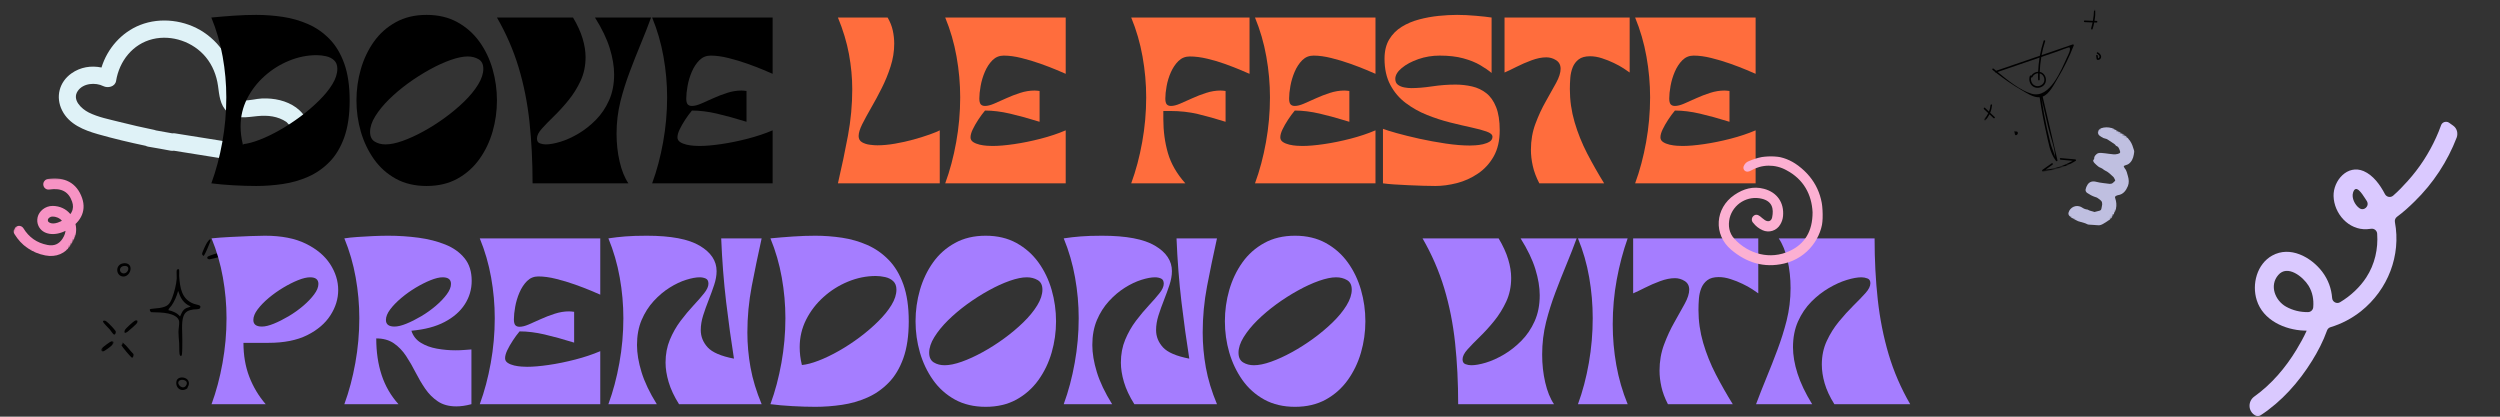 <?xml version="1.0" encoding="utf-8"?>
<svg xmlns="http://www.w3.org/2000/svg" fill="none" height="100%" overflow="visible" preserveAspectRatio="none" style="display: block;" viewBox="0 0 1200 200" width="100%">
<rect x="0" y="0" width="1200" height="200" fill="#333333" stroke="none"/>
<g id="DOVE LE FESTE PRENDONO VITA 2">
<g id="07a8b7cebb">
<path d="M72.01 148.406C72.26 148.208 75.922 147.953 76.682 147.818C80.276 147.167 81.37 146.328 82.667 142.906C83.677 140.229 84.651 136.495 84.833 133.646C84.896 132.698 84.635 130.313 84.859 129.641C84.974 129.307 85.703 129.01 85.927 129.354C86.135 129.672 85.963 131.849 86.005 132.469C86.401 138.203 87.146 143.656 93.104 145.844C93.87 146.125 95.213 146.318 95.818 146.646C96.37 146.943 96.245 147.578 95.938 148.021C95.552 148.573 93.547 148.438 92.792 148.557C90.479 148.917 88.906 149.51 88.047 151.854C86.958 154.828 87.578 160.089 87.516 163.432C87.479 165.339 87.547 168.214 87.344 169.99C87.182 171.417 86.302 170.958 86.167 169.823C85.984 168.26 86.088 166.365 86.005 164.771C85.911 163.083 85.651 161.057 85.661 159.391C85.667 157.911 86.083 155.922 86.016 154.516C85.891 152.078 82.802 150.943 80.802 150.495C78.167 149.911 75.281 149.953 72.588 149.849C72.208 149.734 71.641 148.703 72.016 148.406H72.01ZM91.516 147.026C89.109 146.214 87.349 144.167 86.359 141.87L85.505 139.625C84.812 142.172 83.797 144.563 82.302 146.74C81.818 147.443 81.005 147.958 80.828 148.87C82.938 149.354 85.021 150.188 86.422 151.896C87.213 150.271 87.609 148.818 89.338 147.938C90.057 147.573 90.974 147.542 91.516 147.021V147.026Z" fill="black" id="Vector"/>
<path d="M59.234 126.375C59.74 126.302 60.115 126.302 60.62 126.406C64.338 127.182 62.495 132.818 59.193 132.734C55.573 132.646 55.026 126.958 59.234 126.375ZM59.229 127.719C57.302 128.073 57.021 130.417 58.646 131.083C61.344 132.188 63.375 126.948 59.229 127.719Z" fill="black" id="Vector_2"/>
<path d="M89.958 186.349C87.24 188.505 84.021 186.344 84.703 182.974C85.302 180.021 91.427 180.792 90.604 184.714C90.479 185.323 89.984 185.745 89.958 186.344V186.349ZM85.885 182.901C84.51 184.599 88.13 187.594 89.474 184.75C90.604 182.349 86.859 181.703 85.885 182.901Z" fill="black" id="Vector_3"/>
<path d="M63.745 171.542C63.688 171.604 63.438 171.714 63.365 171.703C62.943 171.641 58.552 166.536 58.286 165.604C58.839 165.203 58.99 165.25 58.771 164.516C59.062 164.443 59.104 164.641 59.276 164.766C61 166.104 62.438 168.385 64.031 169.901C64.234 170.245 63.969 171.297 63.745 171.542Z" fill="black" id="Vector_4"/>
<path d="M54.479 160.427C53.979 159.995 53.198 158.714 52.677 158.125C52.01 157.365 49.802 155.292 49.547 154.547C49.469 154.318 49.307 154.198 49.578 154C49.812 153.854 50.203 153.896 50.469 153.953C51.198 154.12 53.422 156.438 54.016 157.115C54.292 157.427 55.417 158.729 55.516 158.974C55.786 159.641 55.24 161.078 54.484 160.427H54.479Z" fill="black" id="Vector_5"/>
<path d="M65.938 153.943C66.057 154.135 65.896 154.786 65.802 155.026C65.615 155.484 61.911 158.719 61.266 159.203C60.25 159.953 59.354 160.156 59.906 158.505C60.146 157.771 63.854 154.448 64.635 154.016C65.083 153.766 65.469 153.688 65.938 153.938V153.943Z" fill="black" id="Vector_6"/>
<g id="Clip path group">
<mask height="6" id="mask0_0_650" maskUnits="userSpaceOnUse" style="mask-type:luminance" width="9" x="98" y="120">
<g id="a31aa16e33">
<path d="M98.667 120H106.453V125.333H98.667V120Z" fill="white" id="Vector_7"/>
</g>
</mask>
<g mask="url(#mask0_0_650)">
<g id="Group">
<path d="M106.365 121.474C106.437 122.229 106.281 122.896 105.547 123.219C104.922 123.49 101.255 124.427 100.599 124.474C99.896 124.521 99.188 123.984 99.609 123.302C99.917 122.802 104.578 121.401 105.344 121.318C105.724 121.281 106.016 121.297 106.359 121.474H106.365Z" fill="black" id="Vector_8"/>
</g>
</g>
</g>
<g id="Clip path group_2">
<mask height="8" id="mask1_0_650" maskUnits="userSpaceOnUse" style="mask-type:luminance" width="7" x="48" y="162">
<g id="3f7d7cf357">
<path d="M48.453 162.667H54.667V169.333H48.453V162.667Z" fill="white" id="Vector_9"/>
</g>
</mask>
<g mask="url(#mask1_0_650)">
<g id="Group_2">
<path d="M54.406 164.036C55.104 165.141 51.771 167.323 50.974 167.849C50.349 168.266 49.151 169.286 48.661 168.214C48.453 167.745 48.719 167.406 49.016 167.057C49.448 166.552 52.849 163.974 53.385 163.875C53.62 163.833 54.312 163.88 54.406 164.036Z" fill="black" id="Vector_10"/>
</g>
</g>
</g>
<path d="M101.036 114.891C101.156 115.63 100.818 116.198 100.568 116.854C100.062 118.172 98.766 121.328 98.062 122.411C97.958 122.568 97.891 122.849 97.625 122.792C97.292 122.536 97.036 122.318 97.01 121.875C96.969 121.161 98.87 117.255 99.359 116.484C99.516 116.245 100.698 114.505 101.036 114.891Z" fill="black" id="Vector_11"/>
<g id="Clip path group_3">
<mask height="61" id="mask2_0_650" maskUnits="userSpaceOnUse" style="mask-type:luminance" width="40" x="956" y="18">
<g id="4391a1b623">
<path d="M956 18.667H996V78.667H956V18.667Z" fill="white" id="Vector_12"/>
</g>
</mask>
<g mask="url(#mask2_0_650)">
<g id="Group_3">
<g id="Clip path group_4">
<mask height="85" id="mask3_0_650" maskUnits="userSpaceOnUse" style="mask-type:luminance" width="83" x="942" y="4">
<g id="24ba4b0c68">
<path d="M942.344 22.12L1005.9 4.339L1024.49 70.787L960.932 88.568L942.344 22.12Z" fill="white" id="Vector_13"/>
</g>
</mask>
<g mask="url(#mask3_0_650)">
<g id="Group_4">
<g id="Clip path group_5">
<mask height="85" id="mask4_0_650" maskUnits="userSpaceOnUse" style="mask-type:luminance" width="83" x="942" y="4">
<g id="5a20da4705">
<path d="M942.344 22.12L1005.9 4.339L1024.49 70.787L960.932 88.568L942.344 22.12Z" fill="white" id="Vector_14"/>
</g>
</mask>
<g mask="url(#mask4_0_650)">
<g id="Group_5">
<g id="Clip path group_6">
<mask height="85" id="mask5_0_650" maskUnits="userSpaceOnUse" style="mask-type:luminance" width="83" x="942" y="4">
<g id="be827894af">
<path d="M942.344 22.12L1005.9 4.339L1024.49 70.787L960.932 88.568L942.344 22.12Z" fill="white" id="Vector_15"/>
</g>
</mask>
<g mask="url(#mask5_0_650)">
<g id="Group_6">
<path d="M994.932 21.323C989.932 23.042 984.958 24.755 979.958 26.474C980.375 24.24 980.964 21.984 981.682 19.787C981.839 19.307 981.089 19.109 980.932 19.588C980.172 21.948 979.568 24.349 979.141 26.76C972.151 29.151 965.146 31.573 958.156 33.964C957.74 33.615 957.328 33.271 956.917 32.948C956.542 32.646 955.995 33.177 956.375 33.505C956.786 33.828 957.167 34.156 957.578 34.474C957.583 34.703 957.76 34.917 958.026 34.839C961.927 37.896 965.995 40.729 970.323 43.229C972.74 44.615 975.958 46.901 979.031 46.682C979.859 52.333 980.88 57.964 982.156 63.552C983.214 68.156 983.901 73.417 986.88 77.224C987.146 77.552 987.677 77.375 987.573 76.912C985.219 66.724 982.859 56.542 980.479 46.365C983.792 45.146 986.073 40.245 987.74 37.49C990.776 32.49 993.281 27.24 995.411 21.802C995.542 21.531 995.203 21.25 994.932 21.323ZM986.469 75.338C986.453 74.875 984.667 70.448 984.302 69.042C983.656 66.526 983.052 63.969 982.49 61.427C981.448 56.677 980.599 51.87 979.885 47.052C980.995 51.844 982.104 56.635 983.208 61.401C984.188 65.74 986.339 70.938 986.469 75.338ZM992.229 27.417C989.359 33.641 983.984 47.5 975.193 45C969.641 43.391 963.625 38.464 958.844 34.552C965.385 32.318 971.911 30.057 978.453 27.823C978.641 27.771 978.818 27.688 978.979 27.646C978.625 29.891 978.391 32.161 978.302 34.443C976.984 34.495 975.703 35.203 975.01 36.354C974.839 36.167 974.432 36.167 974.323 36.49C973.578 38.495 974.453 41 976.49 41.854C978.401 42.682 980.911 41.807 981.76 39.859C982.578 38.005 981.729 35.604 979.896 34.755C979.63 34.625 979.349 34.557 979.068 34.49C979.177 32.083 979.411 29.698 979.828 27.349C982.469 26.438 985.089 25.531 987.74 24.641C988.083 24.516 993.094 22.537 993.297 22.74C994.266 23.599 992.594 26.646 992.229 27.417ZM979.047 38.24C979.026 37.229 979.01 36.25 979.052 35.25C979.271 35.307 979.458 35.37 979.661 35.458C981.073 36.161 981.677 38.109 981.031 39.536C980.318 41.13 978.161 41.823 976.604 41.01C975.177 40.276 974.625 38.604 974.938 37.125C975.094 37.286 975.385 37.292 975.516 37.021C975.995 35.932 977.125 35.208 978.297 35.141C978.26 36.167 978.255 37.182 978.307 38.188C978.286 38.74 979.036 38.734 979.047 38.24Z" fill="black" id="Vector_16"/>
</g>
</g>
</g>
</g>
</g>
</g>
</g>
</g>
</g>
</g>
</g>
</g>
<g id="Clip path group_7">
<mask height="9" id="mask6_0_650" maskUnits="userSpaceOnUse" style="mask-type:luminance" width="18" x="980" y="74">
<g id="34037f5c61">
<path d="M980 74.667H997.333V82.667H980V74.667Z" fill="white" id="Vector_17"/>
</g>
</mask>
<g mask="url(#mask6_0_650)">
<g id="Group_7">
<g id="Clip path group_8">
<mask height="85" id="mask7_0_650" maskUnits="userSpaceOnUse" style="mask-type:luminance" width="83" x="942" y="4">
<g id="078d50a736">
<path d="M942.344 22.12L1005.9 4.339L1024.49 70.787L960.932 88.568L942.344 22.12Z" fill="white" id="Vector_18"/>
</g>
</mask>
<g mask="url(#mask7_0_650)">
<g id="Group_8">
<g id="Clip path group_9">
<mask height="85" id="mask8_0_650" maskUnits="userSpaceOnUse" style="mask-type:luminance" width="83" x="942" y="4">
<g id="59b47e853b">
<path d="M942.344 22.12L1005.9 4.339L1024.49 70.787L960.932 88.568L942.344 22.12Z" fill="white" id="Vector_19"/>
</g>
</mask>
<g mask="url(#mask8_0_650)">
<g id="Group_9">
<g id="Clip path group_10">
<mask height="85" id="mask9_0_650" maskUnits="userSpaceOnUse" style="mask-type:luminance" width="83" x="942" y="4">
<g id="b3a1d71b9a">
<path d="M942.344 22.12L1005.9 4.339L1024.49 70.787L960.932 88.568L942.344 22.12Z" fill="white" id="Vector_20"/>
</g>
</mask>
<g mask="url(#mask9_0_650)">
<g id="Group_10">
<path d="M996.099 76.495C993.75 76.287 991.438 76.094 989.083 75.88C988.583 75.849 988.589 76.599 989.099 76.656C991.037 76.844 992.964 77 994.901 77.182C990.833 79.537 986.51 80.979 981.854 81.443C982.964 80.635 984.078 79.859 985.214 79.052C985.63 78.76 985.208 78.094 984.823 78.375C983.323 79.438 981.802 80.526 980.297 81.583C980.005 81.781 980.104 82.338 980.5 82.312C986.203 81.963 991.495 80.25 996.333 77.213C996.646 76.984 996.464 76.542 996.099 76.495Z" fill="black" id="Vector_21"/>
</g>
</g>
</g>
</g>
</g>
</g>
</g>
</g>
</g>
</g>
</g>
</g>
<g id="Clip path group_11">
<mask height="11" id="mask10_0_650" maskUnits="userSpaceOnUse" style="mask-type:luminance" width="8" x="1000" y="4">
<g id="778752d3f3">
<path d="M1000 4H1008V14.667H1000V4Z" fill="white" id="Vector_22"/>
</g>
</mask>
<g mask="url(#mask10_0_650)">
<g id="Group_11">
<g id="Clip path group_12">
<mask height="85" id="mask11_0_650" maskUnits="userSpaceOnUse" style="mask-type:luminance" width="83" x="942" y="4">
<g id="5cb8d573e4">
<path d="M942.344 22.12L1005.9 4.339L1024.49 70.787L960.932 88.568L942.344 22.12Z" fill="white" id="Vector_23"/>
</g>
</mask>
<g mask="url(#mask11_0_650)">
<g id="Group_12">
<g id="Clip path group_13">
<mask height="85" id="mask12_0_650" maskUnits="userSpaceOnUse" style="mask-type:luminance" width="83" x="942" y="4">
<g id="e390d014cc">
<path d="M942.344 22.12L1005.9 4.339L1024.49 70.787L960.932 88.568L942.344 22.12Z" fill="white" id="Vector_24"/>
</g>
</mask>
<g mask="url(#mask12_0_650)">
<g id="Group_13">
<g id="Clip path group_14">
<mask height="85" id="mask13_0_650" maskUnits="userSpaceOnUse" style="mask-type:luminance" width="83" x="942" y="4">
<g id="8b40271c2e">
<path d="M942.344 22.12L1005.9 4.339L1024.49 70.787L960.932 88.568L942.344 22.12Z" fill="white" id="Vector_25"/>
</g>
</mask>
<g mask="url(#mask13_0_650)">
<g id="Group_14">
<path d="M1005.14 4.844C1005.08 6.599 1004.89 8.302 1004.58 10.01C1003.26 9.948 1001.95 9.911 1000.63 9.844C1000.13 9.839 1000.14 10.588 1000.64 10.625C1001.9 10.677 1003.19 10.724 1004.45 10.776C1004.23 11.766 1003.99 12.76 1003.71 13.734C1003.56 14.213 1004.31 14.412 1004.46 13.932C1004.78 12.885 1005.04 11.854 1005.23 10.787C1005.64 10.792 1006.03 10.828 1006.44 10.828C1006.93 10.833 1006.92 10.083 1006.42 10.047C1006.07 10.031 1005.71 10.016 1005.36 10C1005.67 8.286 1005.85 6.557 1005.94 4.792C1005.92 4.333 1005.15 4.349 1005.14 4.844Z" fill="black" id="Vector_26"/>
</g>
</g>
</g>
</g>
</g>
</g>
</g>
</g>
</g>
</g>
</g>
</g>
<g id="Clip path group_15">
<mask height="6" id="mask14_0_650" maskUnits="userSpaceOnUse" style="mask-type:luminance" width="5" x="1005" y="24">
<g id="30a1a48a7d">
<path d="M1005.33 24H1009.33V29.333H1005.33V24Z" fill="white" id="Vector_27"/>
</g>
</mask>
<g mask="url(#mask14_0_650)">
<g id="Group_15">
<g id="Clip path group_16">
<mask height="85" id="mask15_0_650" maskUnits="userSpaceOnUse" style="mask-type:luminance" width="83" x="942" y="4">
<g id="e37c7f3d91">
<path d="M942.344 22.12L1005.9 4.339L1024.49 70.787L960.932 88.568L942.344 22.12Z" fill="white" id="Vector_28"/>
</g>
</mask>
<g mask="url(#mask15_0_650)">
<g id="Group_16">
<g id="Clip path group_17">
<mask height="85" id="mask16_0_650" maskUnits="userSpaceOnUse" style="mask-type:luminance" width="83" x="942" y="4">
<g id="7cd04231e4">
<path d="M942.344 22.12L1005.9 4.339L1024.49 70.787L960.932 88.568L942.344 22.12Z" fill="white" id="Vector_29"/>
</g>
</mask>
<g mask="url(#mask16_0_650)">
<g id="Group_17">
<g id="Clip path group_18">
<mask height="85" id="mask17_0_650" maskUnits="userSpaceOnUse" style="mask-type:luminance" width="83" x="942" y="4">
<g id="f1ee91ea38">
<path d="M942.344 22.12L1005.9 4.339L1024.49 70.787L960.932 88.568L942.344 22.12Z" fill="white" id="Vector_30"/>
</g>
</mask>
<g mask="url(#mask17_0_650)">
<g id="Group_18">
<path d="M1006.63 25.797C1007.11 26.094 1007.8 26.568 1007.77 27.213C1007.76 27.568 1007.45 28.031 1007.06 27.995C1007.01 27.573 1006.96 27.12 1006.91 26.703C1006.86 26.224 1006.07 26.213 1006.13 26.719C1006.19 27.162 1006.24 27.641 1006.31 28.088C1006.34 28.427 1006.39 28.588 1006.74 28.719C1007.26 28.896 1007.77 28.662 1008.13 28.276C1009.2 27.135 1008.08 25.734 1007.02 25.135C1006.57 24.885 1006.18 25.547 1006.63 25.797Z" fill="black" id="Vector_31"/>
</g>
</g>
</g>
</g>
</g>
</g>
</g>
</g>
</g>
</g>
</g>
</g>
<g id="Clip path group_19">
<mask height="10" id="mask18_0_650" maskUnits="userSpaceOnUse" style="mask-type:luminance" width="7" x="952" y="49">
<g id="6de4a5f7e3">
<path d="M952 49.333H958.667V58.667H952V49.333Z" fill="white" id="Vector_32"/>
</g>
</mask>
<g mask="url(#mask18_0_650)">
<g id="Group_19">
<g id="Clip path group_20">
<mask height="85" id="mask19_0_650" maskUnits="userSpaceOnUse" style="mask-type:luminance" width="83" x="942" y="4">
<g id="0d16359cfd">
<path d="M942.344 22.12L1005.9 4.339L1024.49 70.787L960.932 88.568L942.344 22.12Z" fill="white" id="Vector_33"/>
</g>
</mask>
<g mask="url(#mask19_0_650)">
<g id="Group_20">
<g id="Clip path group_21">
<mask height="85" id="mask20_0_650" maskUnits="userSpaceOnUse" style="mask-type:luminance" width="83" x="942" y="4">
<g id="19f9151234">
<path d="M942.344 22.12L1005.9 4.339L1024.49 70.787L960.932 88.568L942.344 22.12Z" fill="white" id="Vector_34"/>
</g>
</mask>
<g mask="url(#mask20_0_650)">
<g id="Group_21">
<g id="Clip path group_22">
<mask height="85" id="mask21_0_650" maskUnits="userSpaceOnUse" style="mask-type:luminance" width="83" x="942" y="4">
<g id="17b1c88835">
<path d="M942.344 22.12L1005.9 4.339L1024.49 70.787L960.932 88.568L942.344 22.12Z" fill="white" id="Vector_35"/>
</g>
</mask>
<g mask="url(#mask21_0_650)">
<g id="Group_22">
<path d="M955.458 50.432C955.354 51.51 955.099 52.568 954.703 53.547C954.073 52.938 953.448 52.359 952.786 51.76C952.432 51.427 951.891 51.984 952.245 52.318C952.953 52.99 953.656 53.635 954.37 54.307C953.88 55.37 953.224 56.339 952.432 57.229C952.099 57.609 952.656 58.151 952.984 57.766C953.781 56.875 954.437 55.911 954.958 54.865C955.594 55.474 956.255 56.068 956.896 56.703C957.25 57.036 957.786 56.479 957.432 56.146C956.724 55.474 956.016 54.802 955.276 54.141C955.766 52.99 956.057 51.745 956.193 50.464C956.281 49.943 955.526 49.953 955.458 50.432Z" fill="black" id="Vector_36"/>
</g>
</g>
</g>
</g>
</g>
</g>
</g>
</g>
</g>
</g>
</g>
</g>
<g id="Clip path group_23">
<mask height="4" id="mask22_0_650" maskUnits="userSpaceOnUse" style="mask-type:luminance" width="4" x="966" y="62">
<g id="8c6d02d420">
<path d="M966.667 62.667H969.333V65.333H966.667V62.667Z" fill="white" id="Vector_37"/>
</g>
</mask>
<g mask="url(#mask22_0_650)">
<g id="Group_23">
<g id="Clip path group_24">
<mask height="85" id="mask23_0_650" maskUnits="userSpaceOnUse" style="mask-type:luminance" width="83" x="942" y="4">
<g id="6fcd4cb9ef">
<path d="M942.344 22.12L1005.9 4.339L1024.49 70.787L960.932 88.568L942.344 22.12Z" fill="white" id="Vector_38"/>
</g>
</mask>
<g mask="url(#mask23_0_650)">
<g id="Group_24">
<g id="Clip path group_25">
<mask height="85" id="mask24_0_650" maskUnits="userSpaceOnUse" style="mask-type:luminance" width="83" x="942" y="4">
<g id="6ae1194e32">
<path d="M942.344 22.12L1005.9 4.339L1024.49 70.787L960.932 88.568L942.344 22.12Z" fill="white" id="Vector_39"/>
</g>
</mask>
<g mask="url(#mask24_0_650)">
<g id="Group_25">
<g id="Clip path group_26">
<mask height="85" id="mask25_0_650" maskUnits="userSpaceOnUse" style="mask-type:luminance" width="83" x="942" y="4">
<g id="9bfb47bc7e">
<path d="M942.344 22.12L1005.9 4.339L1024.49 70.787L960.932 88.568L942.344 22.12Z" fill="white" id="Vector_40"/>
</g>
</mask>
<g mask="url(#mask25_0_650)">
<g id="Group_26">
<path d="M967.573 63.255L967.51 63.042C967.349 62.562 966.625 62.766 966.76 63.25C966.922 63.724 967.057 64.208 967.214 64.662C967.255 64.823 967.411 64.953 967.578 64.932C968.458 64.865 968.938 63.682 968.198 63.109C967.948 62.948 967.661 63.057 967.573 63.255Z" fill="black" id="Vector_41"/>
</g>
</g>
</g>
</g>
</g>
</g>
</g>
</g>
</g>
</g>
</g>
</g>
<g id="Clip path group_27">
<mask height="143" id="mask26_0_650" maskUnits="userSpaceOnUse" style="mask-type:luminance" width="102" x="1078" y="57">
<g id="18dba4280d">
<path d="M1078.96 57.938H1179.96V199.938H1078.96V57.938Z" fill="white" id="Vector_42"/>
</g>
</mask>
<g mask="url(#mask26_0_650)">
<g id="Group_27">
<path d="M1135.2 95.156C1135.51 95.599 1135.79 96.047 1136.07 96.5C1137.54 98.906 1134.65 101.573 1132.41 99.854L1132.36 99.818C1130.34 98.312 1128.69 95.047 1129.45 92.484C1130.78 88.016 1133.91 93.213 1135.2 95.156ZM1110.35 147.49C1110.24 148.792 1109.15 149.797 1107.84 149.813C1104.21 149.854 1100.64 149.057 1097.29 147.193C1092.07 144.25 1089.21 137.089 1093.53 132.047C1097.95 126.818 1105.47 132.854 1108.09 137.115C1110.07 140.333 1110.65 143.885 1110.35 147.49ZM1175.55 58.906C1174.19 57.979 1172.28 58.552 1171.72 60.109C1171.02 62.089 1170.22 64.042 1169.34 65.984C1165.89 73.604 1161.31 80.656 1155.71 86.87C1153.59 89.234 1151.26 91.708 1148.7 93.922C1147.45 95 1145.54 94.615 1144.77 93.156C1142.4 88.625 1139.11 84.109 1134.56 82.13C1126.75 78.807 1119.94 86.688 1120.11 94.109C1120.34 102.573 1127.34 110.448 1136.05 110.021C1136.76 109.99 1137.45 109.917 1138.13 109.813C1139.59 109.578 1140.94 110.667 1141.04 112.146C1141.57 119.438 1139.91 126.87 1135.82 133.146C1132.89 137.693 1128.4 141.995 1123.2 145.083C1121.62 146.021 1119.57 144.932 1119.43 143.094C1119.08 138.635 1117.63 134.318 1114.61 130.354C1109.22 123.328 1099.23 117.927 1090.68 122.656C1083.32 126.703 1080.8 136.443 1083.24 144.099C1086.24 153.693 1096.68 158.354 1106.03 158.693C1106.43 158.698 1106.8 158.729 1107.21 158.714C1105.72 162.021 1103.93 165.156 1102.31 167.844C1097.03 176.573 1090.28 184.464 1082.09 190.318C1078.98 192.542 1078.99 197.156 1082.21 199.214L1082.38 199.323C1083.21 199.854 1084.3 199.849 1085.13 199.307C1095.15 192.755 1103.4 183.505 1109.83 173.12C1112.51 168.792 1115.14 163.818 1116.98 158.625C1117.26 157.854 1117.87 157.281 1118.65 157.047C1123.93 155.469 1128.93 152.823 1133.23 149.432C1146.32 139.005 1152.53 122.516 1149.56 106.615C1149.37 105.625 1149.77 104.635 1150.58 104.042C1153.63 101.818 1156.42 99.24 1158.92 96.787C1168.03 87.927 1174.82 77.412 1179.21 66.042C1179.99 63.995 1179.36 61.661 1177.59 60.359C1176.92 59.865 1176.23 59.38 1175.55 58.906Z" fill="#DAC9FF" id="Vector_43"/>
</g>
</g>
</g>
<path d="M143.047 52.328C142.911 52.214 142.74 52.13 142.599 52.016C142.484 51.88 142.349 51.766 142.208 51.656C137.458 48.229 131.594 47.062 125.844 47.26C122.927 47.375 119.839 48.375 116.953 48.156C113.901 47.901 113.589 45.703 113.203 43.031C112.396 37.625 111.594 32.755 109.01 27.849C106.37 22.833 102.422 18.547 97.703 15.432C88.896 9.625 77.115 8.115 67.276 11.984C58.333 15.495 51.526 23.276 48.714 32.406C43.766 31.375 38.578 32.182 34.297 35.224C28.427 39.375 26.568 46.557 29.818 53.026C33.156 59.682 40.297 62.49 47.026 64.412C54.578 66.557 62.224 68.37 69.917 69.984C70.276 70.177 70.667 70.318 71.109 70.401C74.75 70.953 78.365 71.708 82.005 72.344C82.479 72.427 82.979 72.427 83.453 72.344C92.12 73.74 100.766 75.109 109.432 76.5C117.411 77.755 125.906 80.094 134.021 79.755C140.474 79.479 146.859 76.359 148.776 69.729C150.578 63.469 147.937 56.365 143.047 52.328ZM139.661 69.318C136.432 72.802 129.88 71.318 125.849 70.682C111.875 68.453 97.896 66.229 83.922 64C83.51 63.943 83.088 63.943 82.672 64C80.062 63.526 77.474 63.052 74.891 62.604C74.635 62.49 74.385 62.411 74.083 62.354C68.505 61.214 62.938 59.932 57.417 58.542C52.5 57.286 47.141 56.286 42.583 53.995C39.104 52.245 34.464 47.922 37.302 43.719C39.859 39.875 45.828 39.458 49.609 41.349C51.745 42.406 55.245 41.682 55.719 38.839C57.276 29.287 63.719 21.068 73.328 18.755C82.526 16.552 92.776 20.12 98.781 27.417C102.031 31.344 103.948 36.198 104.646 41.208C105.255 45.604 105.562 50.406 109.068 53.63C113.292 57.5 118.573 56.193 123.656 55.724C128.604 55.25 133.323 55.755 137.49 58.542C140.292 61.099 142.714 66.031 139.661 69.318Z" fill="#DFF2F7" id="Vector_44"/>
<g id="Group_28">
<g id="Group_29">
<path d="M101.441 88C103.691 81.875 105.446 75.281 106.711 68.208C107.987 61.141 108.628 53.979 108.628 46.729C108.628 40.188 108.045 33.667 106.878 27.167C105.722 20.656 103.909 14.406 101.441 8.417C104.967 8.073 108.576 7.771 112.274 7.521C115.967 7.271 119.534 7.146 122.982 7.146C127.274 7.146 131.545 7.469 135.795 8.104C140.055 8.745 144.107 9.911 147.941 11.604C151.774 13.287 155.18 15.662 158.17 18.729C161.17 21.787 163.529 25.724 165.253 30.542C166.972 35.365 167.836 41.25 167.836 48.208C167.836 55.182 166.972 61.078 165.253 65.896C163.529 70.719 161.17 74.656 158.17 77.708C155.18 80.766 151.774 83.141 147.941 84.833C144.107 86.531 140.055 87.688 135.795 88.312C131.545 88.948 127.274 89.271 122.982 89.271C119.534 89.271 115.878 89.156 112.003 88.938C108.128 88.729 104.607 88.417 101.441 88ZM161.92 33.021C161.92 31.26 161.404 29.906 160.378 28.958C159.362 28 158.076 27.349 156.524 27C154.982 26.656 153.472 26.479 152.003 26.479C147.503 26.479 143.071 27.375 138.711 29.167C134.347 30.958 130.425 33.427 126.941 36.562C123.451 39.688 120.67 43.307 118.586 47.417C116.514 51.531 115.482 55.948 115.482 60.667C115.482 62 115.566 63.391 115.732 64.833C115.909 66.281 116.18 67.74 116.545 69.208C118.795 69 121.467 68.302 124.566 67.104C127.659 65.912 130.909 64.349 134.316 62.417C137.732 60.474 141.055 58.292 144.295 55.875C147.529 53.448 150.482 50.911 153.149 48.271C155.826 45.635 157.961 43.016 159.545 40.417C161.128 37.807 161.92 35.344 161.92 33.021Z" fill="black" id="Vector_45"/>
</g>
</g>
<g id="Group_30">
<g id="Group_31">
<path d="M204.763 89.271C199.138 89.271 194.211 88.109 189.992 85.792C185.769 83.458 182.269 80.328 179.492 76.396C176.711 72.453 174.617 68.057 173.201 63.208C171.795 58.349 171.097 53.349 171.097 48.208C171.097 43.073 171.795 38.057 173.201 33.167C174.617 28.281 176.711 23.885 179.492 19.979C182.269 16.078 185.769 12.969 189.992 10.646C194.211 8.312 199.138 7.146 204.763 7.146C210.388 7.146 215.31 8.312 219.534 10.646C223.753 12.969 227.274 16.078 230.097 19.979C232.914 23.885 235.024 28.281 236.43 33.167C237.831 38.057 238.534 43.073 238.534 48.208C238.534 53.349 237.831 58.349 236.43 63.208C235.024 68.057 232.914 72.453 230.097 76.396C227.274 80.328 223.753 83.458 219.534 85.792C215.31 88.109 210.388 89.271 204.763 89.271ZM224.492 27.104C222.242 27.104 219.513 27.667 216.305 28.792C213.107 29.917 209.753 31.453 206.242 33.396C202.727 35.328 199.274 37.521 195.888 39.979C192.513 42.438 189.451 45.021 186.701 47.729C183.961 50.438 181.769 53.135 180.117 55.812C178.461 58.479 177.638 60.979 177.638 63.312C177.638 65.495 178.373 67.042 179.847 67.958C181.331 68.865 183.06 69.312 185.034 69.312C187.352 69.312 190.097 68.75 193.263 67.625C196.43 66.5 199.769 64.974 203.284 63.042C206.795 61.115 210.242 58.917 213.617 56.458C217.003 53.99 220.086 51.396 222.867 48.688C225.644 45.979 227.857 43.271 229.513 40.562C231.164 37.854 231.992 35.344 231.992 33.021C231.992 30.844 231.232 29.312 229.722 28.438C228.206 27.552 226.461 27.104 224.492 27.104Z" fill="black" id="Vector_46"/>
</g>
</g>
<g id="Group_32">
<g id="Group_33">
<path d="M255.636 88C255.636 77.583 255.141 67.771 254.157 58.562C253.167 49.344 251.428 40.599 248.928 32.333C246.428 24.057 242.959 16.083 238.532 8.417H275.053C277.162 11.948 278.688 15.292 279.636 18.458C280.594 21.615 281.073 24.599 281.073 27.417C281.073 31.573 280.282 35.354 278.698 38.771C277.115 42.177 275.178 45.286 272.886 48.104C270.594 50.927 268.287 53.458 265.969 55.708C263.646 57.958 261.698 59.969 260.115 61.729C258.532 63.479 257.74 65.062 257.74 66.479C257.74 67.677 258.198 68.448 259.115 68.792C260.032 69.141 260.98 69.312 261.969 69.312C263.855 69.312 266.188 68.896 268.969 68.062C271.761 67.219 274.646 65.912 277.636 64.146C280.62 62.385 283.412 60.182 286.011 57.542C288.62 54.906 290.73 51.781 292.344 48.167C293.969 44.542 294.782 40.406 294.782 35.75C294.782 31.891 294.079 27.688 292.678 23.146C291.271 18.604 288.912 13.698 285.594 8.417H312.511C311.105 12.292 309.49 16.432 307.657 20.833C305.834 25.224 304.042 29.76 302.282 34.438C300.516 39.12 299.037 43.812 297.844 48.521C296.579 53.594 295.948 58.802 295.948 64.146C295.948 68.87 296.438 73.354 297.428 77.604C298.412 81.854 299.813 85.323 301.636 88H255.636Z" fill="black" id="Vector_47"/>
</g>
</g>
<g id="Group_34">
<g id="Group_35">
<path d="M313.031 88C315.281 81.875 317.036 75.281 318.302 68.208C319.578 61.141 320.218 53.979 320.218 46.729C320.218 40.188 319.635 33.667 318.468 27.167C317.312 20.656 315.499 14.406 313.031 8.417H370.864V35.438C370.098 35.094 368.624 34.458 366.447 33.542C364.265 32.625 361.697 31.641 358.739 30.583C355.781 29.531 352.749 28.62 349.656 27.854C346.557 27.078 343.708 26.688 341.114 26.688C338.999 26.688 337.203 27.427 335.718 28.896C334.244 30.37 333.031 32.219 332.072 34.438C331.124 36.661 330.447 38.932 330.031 41.25C329.614 43.573 329.406 45.578 329.406 47.271C329.406 48.604 329.624 49.536 330.072 50.062C330.531 50.594 331.218 50.854 332.135 50.854C333.328 50.854 334.786 50.49 336.51 49.75C338.244 49 340.182 48.141 342.322 47.167C344.473 46.182 346.708 45.323 349.031 44.583C351.348 43.833 353.635 43.458 355.885 43.458C356.229 43.458 356.614 43.479 357.031 43.521C357.458 43.552 357.89 43.599 358.322 43.667V58.458C353.114 56.833 348.374 55.531 344.114 54.542C339.864 53.557 335.869 53.062 332.135 53.062C331.01 54.396 329.916 55.875 328.864 57.5C327.807 59.115 326.927 60.661 326.218 62.146C325.52 63.62 325.177 64.885 325.177 65.938C325.177 66.854 325.593 67.599 326.427 68.167C327.27 68.724 328.312 69.146 329.552 69.438C330.786 69.719 331.968 69.891 333.093 69.958C334.218 70.031 335.098 70.062 335.739 70.062C338.614 70.062 342.093 69.766 346.177 69.167C350.26 68.573 354.479 67.708 358.843 66.583C363.203 65.458 367.208 64.12 370.864 62.562V88H313.031Z" fill="black" id="Vector_48"/>
</g>
</g>
<g id="Group_36">
<g id="Group_37">
<path d="M402.206 88C404.04 80.125 405.644 72.495 407.019 65.104C408.394 57.719 409.081 50.292 409.081 42.833C409.081 37.281 408.55 31.656 407.498 25.958C406.441 20.25 404.675 14.406 402.206 8.417H426.06C427.253 10.458 428.081 12.537 428.54 14.646C428.998 16.76 429.227 18.87 429.227 20.979C429.227 24.646 428.644 28.292 427.477 31.917C426.321 35.531 424.899 39.01 423.206 42.354C421.524 45.703 419.836 48.833 418.144 51.75C416.461 54.667 415.04 57.286 413.873 59.604C412.717 61.927 412.144 63.828 412.144 65.312C412.144 66.646 412.685 67.635 413.769 68.271C414.862 68.896 416.112 69.302 417.519 69.479C418.92 69.662 420.112 69.75 421.102 69.75C423.711 69.75 426.545 69.49 429.602 68.958C432.654 68.432 435.644 67.766 438.56 66.958C441.487 66.141 444.081 65.328 446.331 64.521C448.581 63.719 450.165 63.062 451.081 62.562V88H402.206Z" fill="#FF6D3D" id="Vector_49"/>
</g>
</g>
<g id="Group_38">
<g id="Group_39">
<path d="M453.705 88C455.955 81.875 457.711 75.281 458.976 68.208C460.252 61.141 460.893 53.979 460.893 46.729C460.893 40.188 460.31 33.667 459.143 27.167C457.987 20.656 456.174 14.406 453.705 8.417H511.539V35.438C510.773 35.094 509.299 34.458 507.122 33.542C504.94 32.625 502.372 31.641 499.414 30.583C496.455 29.531 493.424 28.62 490.33 27.854C487.231 27.078 484.383 26.688 481.789 26.688C479.674 26.688 477.877 27.427 476.393 28.896C474.919 30.37 473.705 32.219 472.747 34.438C471.799 36.661 471.122 38.932 470.705 41.25C470.289 43.573 470.08 45.578 470.08 47.271C470.08 48.604 470.299 49.536 470.747 50.062C471.205 50.594 471.893 50.854 472.81 50.854C474.002 50.854 475.461 50.49 477.185 49.75C478.919 49 480.856 48.141 482.997 47.167C485.148 46.182 487.383 45.323 489.705 44.583C492.023 43.833 494.31 43.458 496.56 43.458C496.903 43.458 497.289 43.479 497.705 43.521C498.133 43.552 498.565 43.599 498.997 43.667V58.458C493.789 56.833 489.049 55.531 484.789 54.542C480.539 53.557 476.544 53.062 472.81 53.062C471.685 54.396 470.591 55.875 469.539 57.5C468.481 59.115 467.601 60.661 466.893 62.146C466.195 63.62 465.851 64.885 465.851 65.938C465.851 66.854 466.268 67.599 467.101 68.167C467.945 68.724 468.987 69.146 470.226 69.438C471.461 69.719 472.643 69.891 473.768 69.958C474.893 70.031 475.773 70.062 476.414 70.062C479.289 70.062 482.768 69.766 486.851 69.167C490.935 68.573 495.153 67.708 499.518 66.583C503.877 65.458 507.883 64.12 511.539 62.562V88H453.705Z" fill="#FF6D3D" id="Vector_50"/>
</g>
</g>
<g id="Group_40">
<g id="Group_41">
<path d="M542.983 88C545.233 81.875 546.989 75.281 548.254 68.208C549.53 61.141 550.171 53.979 550.171 46.729C550.171 40.188 549.588 33.667 548.421 27.167C547.265 20.656 545.452 14.406 542.983 8.417H599.775V35.438C598.994 35.094 597.567 34.479 595.483 33.604C593.411 32.719 590.968 31.766 588.15 30.75C585.343 29.724 582.442 28.865 579.442 28.167C576.452 27.458 573.661 27.104 571.067 27.104C568.952 27.104 567.155 27.828 565.671 29.271C564.197 30.719 562.983 32.516 562.025 34.667C561.077 36.807 560.4 39.021 559.983 41.312C559.567 43.594 559.358 45.578 559.358 47.271C559.358 48.604 559.577 49.536 560.025 50.062C560.483 50.594 561.171 50.854 562.088 50.854C563.28 50.854 564.739 50.49 566.463 49.75C568.197 49 570.135 48.141 572.275 47.167C574.426 46.182 576.661 45.323 578.983 44.583C581.301 43.833 583.588 43.458 585.838 43.458C586.265 43.458 586.671 43.479 587.046 43.521C587.431 43.552 587.843 43.599 588.275 43.667V58.458C583.551 56.974 579.135 55.74 575.025 54.75C570.911 53.766 566.463 53.271 561.671 53.271H558.4V57.188C558.4 62.953 559.135 68.391 560.608 73.5C562.093 78.599 564.879 83.432 568.963 88H542.983Z" fill="#FF6D3D" id="Vector_51"/>
</g>
</g>
<g id="Group_42">
<g id="Group_43">
<path d="M602.399 88C604.649 81.875 606.404 75.281 607.67 68.208C608.946 61.141 609.586 53.979 609.586 46.729C609.586 40.188 609.003 33.667 607.836 27.167C606.68 20.656 604.868 14.406 602.399 8.417H660.232V35.438C659.467 35.094 657.993 34.458 655.816 33.542C653.633 32.625 651.066 31.641 648.107 30.583C645.149 29.531 642.118 28.62 639.024 27.854C635.925 27.078 633.076 26.688 630.482 26.688C628.368 26.688 626.571 27.427 625.086 28.896C623.612 30.37 622.399 32.219 621.441 34.438C620.493 36.661 619.816 38.932 619.399 41.25C618.982 43.573 618.774 45.578 618.774 47.271C618.774 48.604 618.993 49.536 619.441 50.062C619.899 50.594 620.586 50.854 621.503 50.854C622.696 50.854 624.154 50.49 625.878 49.75C627.612 49 629.55 48.141 631.691 47.167C633.842 46.182 636.076 45.323 638.399 44.583C640.717 43.833 643.003 43.458 645.253 43.458C645.597 43.458 645.982 43.479 646.399 43.521C646.826 43.552 647.258 43.599 647.691 43.667V58.458C642.482 56.833 637.743 55.531 633.482 54.542C629.232 53.557 625.237 53.062 621.503 53.062C620.378 54.396 619.284 55.875 618.232 57.5C617.175 59.115 616.295 60.661 615.586 62.146C614.889 63.62 614.545 64.885 614.545 65.938C614.545 66.854 614.961 67.599 615.795 68.167C616.639 68.724 617.68 69.146 618.92 69.438C620.154 69.719 621.336 69.891 622.461 69.958C623.586 70.031 624.467 70.062 625.107 70.062C627.982 70.062 631.461 69.766 635.545 69.167C639.628 68.573 643.847 67.708 648.211 66.583C652.571 65.458 656.576 64.12 660.232 62.562V88H602.399Z" fill="#FF6D3D" id="Vector_52"/>
</g>
</g>
<g id="Group_44">
<g id="Group_45">
<path d="M663.822 88V61.833C665.083 62.323 667.281 63.01 670.406 63.896C673.541 64.771 677.166 65.667 681.281 66.583C685.406 67.49 689.614 68.26 693.906 68.896C698.197 69.537 702.062 69.854 705.51 69.854C706.077 69.854 706.958 69.823 708.156 69.75C709.348 69.682 710.577 69.51 711.843 69.229C713.103 68.938 714.176 68.516 715.051 67.958C715.937 67.391 716.385 66.615 716.385 65.625C716.385 64.641 715.447 63.812 713.572 63.146C711.708 62.479 709.228 61.812 706.135 61.146C703.051 60.479 699.676 59.688 696.01 58.771C692.353 57.854 688.682 56.661 684.989 55.188C681.291 53.703 677.895 51.802 674.801 49.479C671.702 47.161 669.223 44.26 667.364 40.771C665.499 37.286 664.572 33.083 664.572 28.167C664.572 24.5 665.322 21.417 666.822 18.917C668.333 16.417 670.343 14.396 672.843 12.854C675.343 11.312 678.119 10.141 681.176 9.333C684.244 8.516 687.364 7.948 690.531 7.625C693.697 7.307 696.645 7.146 699.385 7.146C702.202 7.146 705.228 7.292 708.468 7.583C711.702 7.865 714.202 8.141 715.968 8.417V35.021C714.551 33.828 712.728 32.578 710.51 31.271C708.301 29.969 705.593 28.875 702.385 28C699.187 27.125 695.411 26.688 691.051 26.688C687.468 26.688 684.057 27.25 680.822 28.375C677.583 29.5 674.926 30.927 672.843 32.646C670.77 34.37 669.739 36.115 669.739 37.875C669.739 39.141 670.176 40.094 671.051 40.729C671.926 41.354 672.958 41.771 674.156 41.979C675.364 42.188 676.458 42.292 677.447 42.292C680.322 42.292 683.64 42.016 687.406 41.458C691.166 40.891 694.916 40.604 698.656 40.604C701.39 40.604 704.041 40.906 706.614 41.5C709.182 42.099 711.452 43.177 713.426 44.729C715.395 46.271 716.958 48.49 718.114 51.375C719.281 54.266 719.864 57.995 719.864 62.562C719.864 67.495 718.895 71.667 716.968 75.083C715.036 78.49 712.499 81.245 709.364 83.354C706.239 85.469 702.874 86.979 699.281 87.896C695.697 88.812 692.249 89.271 688.947 89.271C687.39 89.271 685.468 89.234 683.176 89.167C680.895 89.094 678.52 89.005 676.051 88.896C673.593 88.781 671.286 88.656 669.135 88.521C666.994 88.38 665.223 88.208 663.822 88Z" fill="#FF6D3D" id="Vector_53"/>
</g>
</g>
<g id="Group_46">
<g id="Group_47">
<path d="M738.864 88C737.374 85.115 736.333 82.333 735.739 79.667C735.14 76.99 734.843 74.385 734.843 71.854C734.843 67.427 735.562 63.271 737.01 59.396C738.453 55.521 740.104 51.953 741.968 48.688C743.828 45.411 745.479 42.453 746.927 39.812C748.369 37.177 749.093 34.911 749.093 33.021C749.093 31.188 748.369 29.812 746.927 28.896C745.479 27.979 743.916 27.521 742.239 27.521C740.057 27.521 737.682 28 735.114 28.958C732.541 29.906 730.114 30.958 727.822 32.125C725.541 33.281 723.661 34.177 722.177 34.812V8.417H782.239V34.812C781.666 34.385 780.718 33.729 779.385 32.854C778.052 31.979 776.468 31.104 774.635 30.229C772.802 29.344 770.895 28.583 768.927 27.958C766.968 27.323 765.072 27 763.239 27C760.916 27 759.104 27.495 757.802 28.479C756.494 29.469 755.52 30.75 754.885 32.333C754.26 33.917 753.874 35.625 753.739 37.458C753.598 39.281 753.531 41.036 753.531 42.729C753.531 48.146 754.286 53.438 755.802 58.604C757.312 63.771 759.333 68.807 761.864 73.708C764.406 78.599 767.114 83.365 769.989 88H738.864Z" fill="#FF6D3D" id="Vector_54"/>
</g>
</g>
<g id="Group_48">
<g id="Group_49">
<path d="M784.862 88C787.112 81.875 788.868 75.281 790.133 68.208C791.409 61.141 792.05 53.979 792.05 46.729C792.05 40.188 791.467 33.667 790.3 27.167C789.144 20.656 787.331 14.406 784.862 8.417H842.696V35.438C841.93 35.094 840.456 34.458 838.279 33.542C836.097 32.625 833.529 31.641 830.571 30.583C827.612 29.531 824.581 28.62 821.487 27.854C818.388 27.078 815.539 26.688 812.946 26.688C810.831 26.688 809.034 27.427 807.55 28.896C806.076 30.37 804.862 32.219 803.904 34.438C802.956 36.661 802.279 38.932 801.862 41.25C801.446 43.573 801.237 45.578 801.237 47.271C801.237 48.604 801.456 49.536 801.904 50.062C802.362 50.594 803.05 50.854 803.967 50.854C805.159 50.854 806.618 50.49 808.342 49.75C810.076 49 812.013 48.141 814.154 47.167C816.305 46.182 818.539 45.323 820.862 44.583C823.18 43.833 825.467 43.458 827.717 43.458C828.06 43.458 828.446 43.479 828.862 43.521C829.289 43.552 829.722 43.599 830.154 43.667V58.458C824.946 56.833 820.206 55.531 815.946 54.542C811.696 53.557 807.701 53.062 803.967 53.062C802.842 54.396 801.748 55.875 800.696 57.5C799.638 59.115 798.758 60.661 798.05 62.146C797.352 63.62 797.008 64.885 797.008 65.938C797.008 66.854 797.425 67.599 798.258 68.167C799.102 68.724 800.144 69.146 801.383 69.438C802.618 69.719 803.8 69.891 804.925 69.958C806.05 70.031 806.93 70.062 807.571 70.062C810.446 70.062 813.925 69.766 818.008 69.167C822.092 68.573 826.31 67.708 830.675 66.583C835.034 65.458 839.039 64.12 842.696 62.562V88H784.862Z" fill="#FF6D3D" id="Vector_55"/>
</g>
</g>
<g id="Group_50">
<g id="Group_51">
<path d="M101.545 194C103.795 187.875 105.55 181.281 106.816 174.208C108.092 167.141 108.732 159.979 108.732 152.729C108.732 146.188 108.149 139.667 106.982 133.167C105.826 126.656 104.014 120.406 101.545 114.417C104.154 114.141 107.149 113.917 110.524 113.75C113.899 113.573 117.112 113.427 120.17 113.313C123.237 113.203 125.576 113.146 127.191 113.146C135.076 113.146 141.607 114.417 146.774 116.958C151.951 119.49 155.842 122.745 158.441 126.729C161.034 130.703 162.336 134.87 162.336 139.229C162.336 143.453 161.086 147.5 158.586 151.375C156.097 155.24 152.389 158.406 147.461 160.875C142.529 163.333 136.336 164.563 128.878 164.563H116.857C116.857 170.536 117.784 175.953 119.649 180.813C121.508 185.661 124.133 190.057 127.524 194H101.545ZM148.836 133.104C147.279 133.104 145.357 133.563 143.066 134.479C140.784 135.396 138.42 136.594 135.961 138.063C133.503 139.536 131.175 141.188 128.982 143.021C126.8 144.854 125.024 146.688 123.649 148.521C122.284 150.344 121.607 152.031 121.607 153.583C121.607 155.698 122.972 156.75 125.711 156.75C127.264 156.75 129.17 156.292 131.42 155.375C133.67 154.458 136.045 153.266 138.545 151.792C141.045 150.307 143.362 148.656 145.503 146.833C147.654 145 149.409 143.167 150.774 141.333C152.149 139.5 152.836 137.813 152.836 136.271C152.836 134.161 151.503 133.104 148.836 133.104Z" fill="#A57DFF" id="Vector_56"/>
</g>
</g>
<g id="Group_52">
<g id="Group_53">
<path d="M165.287 194C167.537 187.875 169.292 181.281 170.558 174.208C171.834 167.141 172.474 159.979 172.474 152.729C172.474 146.188 171.891 139.667 170.724 133.167C169.568 126.656 167.756 120.406 165.287 114.417C167.047 114.141 169.146 113.917 171.579 113.75C174.006 113.573 176.537 113.427 179.162 113.313C181.797 113.203 184.214 113.146 186.412 113.146C191.329 113.146 196.162 113.469 200.912 114.104C205.662 114.745 209.954 115.844 213.787 117.396C217.62 118.938 220.683 121.12 222.974 123.938C225.266 126.745 226.412 130.365 226.412 134.792C226.412 138.875 225.313 142.625 223.12 146.042C220.938 149.448 217.714 152.271 213.454 154.521C209.204 156.771 203.876 158.182 197.474 158.75C198.251 161.208 199.745 163.125 201.954 164.5C204.172 165.875 206.766 166.828 209.724 167.354C212.683 167.885 215.641 168.146 218.599 168.146C220.001 168.146 221.349 168.099 222.641 168C223.943 167.891 225.162 167.802 226.287 167.729V194C223.688 194.708 221.266 195.063 219.016 195.063C215.501 195.063 212.563 194.271 210.204 192.688C207.839 191.104 205.813 189.083 204.12 186.625C202.438 184.156 200.891 181.531 199.474 178.75C198.068 175.974 196.558 173.354 194.933 170.896C193.318 168.427 191.37 166.396 189.079 164.813C186.797 163.229 183.974 162.438 180.599 162.438C180.599 168.911 181.459 174.771 183.183 180.021C184.902 185.26 187.599 189.917 191.266 194H165.287ZM212.474 133.104C210.917 133.104 208.995 133.563 206.704 134.479C204.422 135.396 202.047 136.594 199.579 138.063C197.12 139.536 194.797 141.188 192.62 143.021C190.438 144.854 188.662 146.688 187.287 148.521C185.922 150.344 185.245 152.031 185.245 153.583C185.245 155.698 186.61 156.75 189.349 156.75C190.902 156.75 192.808 156.292 195.058 155.375C197.308 154.458 199.683 153.266 202.183 151.792C204.683 150.307 207.001 148.656 209.141 146.833C211.292 145 213.047 143.167 214.412 141.333C215.787 139.5 216.474 137.813 216.474 136.271C216.474 134.161 215.141 133.104 212.474 133.104Z" fill="#A57DFF" id="Vector_57"/>
</g>
</g>
<g id="Group_54">
<g id="Group_55">
<path d="M230.294 194C232.544 187.875 234.299 181.281 235.565 174.208C236.841 167.141 237.482 159.979 237.482 152.729C237.482 146.188 236.898 139.667 235.732 133.167C234.575 126.656 232.763 120.406 230.294 114.417H288.128V141.438C287.362 141.094 285.888 140.458 283.711 139.542C281.529 138.625 278.961 137.641 276.003 136.583C273.044 135.531 270.013 134.62 266.919 133.854C263.82 133.078 260.971 132.688 258.378 132.688C256.263 132.688 254.466 133.427 252.982 134.896C251.508 136.37 250.294 138.219 249.336 140.438C248.388 142.661 247.711 144.932 247.294 147.25C246.878 149.573 246.669 151.578 246.669 153.271C246.669 154.604 246.888 155.536 247.336 156.063C247.794 156.594 248.482 156.854 249.398 156.854C250.591 156.854 252.049 156.49 253.773 155.75C255.508 155 257.445 154.141 259.586 153.167C261.737 152.182 263.971 151.323 266.294 150.583C268.612 149.833 270.898 149.458 273.148 149.458C273.492 149.458 273.878 149.479 274.294 149.521C274.721 149.552 275.154 149.599 275.586 149.667V164.458C270.378 162.833 265.638 161.531 261.378 160.542C257.128 159.557 253.133 159.063 249.398 159.063C248.273 160.396 247.18 161.875 246.128 163.5C245.07 165.115 244.19 166.661 243.482 168.146C242.784 169.62 242.44 170.885 242.44 171.938C242.44 172.854 242.857 173.599 243.69 174.167C244.534 174.724 245.575 175.146 246.815 175.438C248.049 175.719 249.232 175.891 250.357 175.958C251.482 176.031 252.362 176.063 253.003 176.063C255.878 176.063 259.357 175.766 263.44 175.167C267.523 174.573 271.742 173.708 276.107 172.583C280.466 171.458 284.471 170.12 288.128 168.563V194H230.294Z" fill="#A57DFF" id="Vector_58"/>
</g>
</g>
<g id="Group_56">
<g id="Group_57">
<path d="M292.03 194C294.28 187.875 296.035 181.281 297.301 174.208C298.577 167.141 299.217 159.979 299.217 152.729C299.217 146.188 298.634 139.667 297.467 133.167C296.311 126.656 294.499 120.406 292.03 114.417C294.78 114 297.509 113.688 300.217 113.479C302.926 113.26 306.322 113.146 310.405 113.146C322.014 113.146 330.509 114.75 335.884 117.958C341.27 121.156 343.967 125.219 343.967 130.146C343.967 132.188 343.577 134.391 342.801 136.75C342.02 139.099 341.139 141.521 340.155 144.021C339.165 146.521 338.285 148.99 337.509 151.417C336.744 153.849 336.363 156.188 336.363 158.438C336.363 161.536 337.467 164.302 339.676 166.729C341.895 169.146 346.103 170.953 352.301 172.146C350.967 163.771 349.717 154.719 348.551 144.979C347.395 135.229 346.603 125.042 346.176 114.417H365.592C363.842 122.307 362.259 129.948 360.842 137.333C359.436 144.708 358.738 152.125 358.738 159.583C358.738 165.156 359.244 170.771 360.259 176.438C361.285 182.094 363.061 187.948 365.592 194H325.926C323.592 190.281 321.931 186.745 320.947 183.396C319.957 180.052 319.467 176.938 319.467 174.063C319.467 170.052 320.155 166.391 321.53 163.083C322.905 159.781 324.624 156.75 326.697 154C328.78 151.25 330.842 148.786 332.884 146.604C334.926 144.427 336.624 142.474 337.988 140.75C339.363 139.031 340.051 137.5 340.051 136.167C340.051 134.906 339.613 134.078 338.738 133.688C337.863 133.302 336.895 133.104 335.842 133.104C334.077 133.104 331.91 133.51 329.342 134.313C326.77 135.12 324.134 136.37 321.426 138.063C318.717 139.76 316.165 141.906 313.78 144.5C311.389 147.099 309.452 150.141 307.967 153.625C306.494 157.115 305.759 161.104 305.759 165.604C305.759 169.552 306.478 173.885 307.926 178.604C309.369 183.313 311.811 188.448 315.259 194H292.03Z" fill="#A57DFF" id="Vector_59"/>
</g>
</g>
<g id="Group_58">
<g id="Group_59">
<path d="M369.806 194C372.056 187.875 373.812 181.281 375.077 174.208C376.353 167.141 376.994 159.979 376.994 152.729C376.994 146.188 376.411 139.667 375.244 133.167C374.088 126.656 372.275 120.406 369.806 114.417C373.332 114.073 376.942 113.771 380.64 113.521C384.332 113.271 387.9 113.146 391.348 113.146C395.64 113.146 399.911 113.469 404.161 114.104C408.421 114.745 412.473 115.911 416.306 117.604C420.14 119.286 423.546 121.661 426.536 124.729C429.536 127.786 431.895 131.724 433.619 136.542C435.338 141.365 436.202 147.25 436.202 154.208C436.202 161.182 435.338 167.078 433.619 171.896C431.895 176.719 429.536 180.656 426.536 183.708C423.546 186.766 420.14 189.141 416.306 190.833C412.473 192.531 408.421 193.688 404.161 194.313C399.911 194.948 395.64 195.271 391.348 195.271C387.9 195.271 384.244 195.156 380.369 194.938C376.494 194.729 372.973 194.417 369.806 194ZM430.286 139.021C430.286 137.26 429.77 135.906 428.744 134.958C427.728 134 426.442 133.349 424.89 133C423.348 132.656 421.838 132.479 420.369 132.479C415.869 132.479 411.437 133.375 407.077 135.167C402.713 136.958 398.791 139.427 395.306 142.563C391.817 145.688 389.036 149.307 386.952 153.417C384.879 157.531 383.848 161.948 383.848 166.667C383.848 168 383.931 169.391 384.098 170.833C384.275 172.281 384.546 173.74 384.911 175.208C387.161 175 389.832 174.302 392.931 173.104C396.025 171.911 399.275 170.349 402.681 168.417C406.098 166.474 409.421 164.292 412.661 161.875C415.895 159.448 418.848 156.911 421.515 154.271C424.192 151.635 426.327 149.016 427.911 146.417C429.494 143.807 430.286 141.344 430.286 139.021Z" fill="#A57DFF" id="Vector_60"/>
</g>
</g>
<g id="Group_60">
<g id="Group_61">
<path d="M473.129 195.271C467.504 195.271 462.577 194.109 458.358 191.792C454.134 189.458 450.634 186.328 447.858 182.396C445.077 178.453 442.983 174.057 441.567 169.208C440.16 164.349 439.463 159.349 439.463 154.208C439.463 149.073 440.16 144.057 441.567 139.167C442.983 134.281 445.077 129.885 447.858 125.979C450.634 122.078 454.134 118.969 458.358 116.646C462.577 114.313 467.504 113.146 473.129 113.146C478.754 113.146 483.676 114.313 487.9 116.646C492.119 118.969 495.64 122.078 498.463 125.979C501.28 129.885 503.39 134.281 504.796 139.167C506.197 144.057 506.9 149.073 506.9 154.208C506.9 159.349 506.197 164.349 504.796 169.208C503.39 174.057 501.28 178.453 498.463 182.396C495.64 186.328 492.119 189.458 487.9 191.792C483.676 194.109 478.754 195.271 473.129 195.271ZM492.858 133.104C490.608 133.104 487.879 133.667 484.671 134.792C481.473 135.917 478.119 137.453 474.608 139.396C471.093 141.328 467.64 143.521 464.254 145.979C460.879 148.438 457.817 151.021 455.067 153.729C452.327 156.438 450.134 159.135 448.483 161.813C446.827 164.479 446.004 166.979 446.004 169.313C446.004 171.495 446.739 173.042 448.213 173.958C449.697 174.865 451.426 175.313 453.4 175.313C455.718 175.313 458.463 174.75 461.629 173.625C464.796 172.5 468.134 170.974 471.65 169.042C475.16 167.115 478.608 164.917 481.983 162.458C485.369 159.99 488.452 157.396 491.233 154.688C494.009 151.979 496.223 149.271 497.879 146.563C499.53 143.854 500.358 141.344 500.358 139.021C500.358 136.844 499.598 135.313 498.088 134.438C496.572 133.552 494.827 133.104 492.858 133.104Z" fill="#A57DFF" id="Vector_61"/>
</g>
</g>
<g id="Group_62">
<g id="Group_63">
<path d="M510.585 194C512.835 187.875 514.59 181.281 515.856 174.208C517.132 167.141 517.773 159.979 517.773 152.729C517.773 146.188 517.189 139.667 516.023 133.167C514.866 126.656 513.054 120.406 510.585 114.417C513.335 114 516.064 113.688 518.773 113.479C521.481 113.26 524.877 113.146 528.96 113.146C540.569 113.146 549.064 114.75 554.439 117.958C559.825 121.156 562.523 125.219 562.523 130.146C562.523 132.188 562.132 134.391 561.356 136.75C560.575 139.099 559.694 141.521 558.71 144.021C557.721 146.521 556.84 148.99 556.064 151.417C555.299 153.849 554.918 156.188 554.918 158.438C554.918 161.536 556.023 164.302 558.231 166.729C560.45 169.146 564.658 170.953 570.856 172.146C569.523 163.771 568.273 154.719 567.106 144.979C565.95 135.229 565.158 125.042 564.731 114.417H584.148C582.398 122.307 580.814 129.948 579.398 137.333C577.991 144.708 577.293 152.125 577.293 159.583C577.293 165.156 577.799 170.771 578.814 176.438C579.84 182.094 581.616 187.948 584.148 194H544.481C542.148 190.281 540.486 186.745 539.502 183.396C538.512 180.052 538.023 176.938 538.023 174.063C538.023 170.052 538.71 166.391 540.085 163.083C541.46 159.781 543.179 156.75 545.252 154C547.335 151.25 549.398 148.786 551.439 146.604C553.481 144.427 555.179 142.474 556.543 140.75C557.918 139.031 558.606 137.5 558.606 136.167C558.606 134.906 558.168 134.078 557.293 133.688C556.418 133.302 555.45 133.104 554.398 133.104C552.632 133.104 550.465 133.51 547.898 134.313C545.325 135.12 542.689 136.37 539.981 138.063C537.273 139.76 534.721 141.906 532.335 144.5C529.944 147.099 528.007 150.141 526.523 153.625C525.049 157.115 524.314 161.104 524.314 165.604C524.314 169.552 525.033 173.885 526.481 178.604C527.924 183.313 530.366 188.448 533.814 194H510.585Z" fill="#A57DFF" id="Vector_62"/>
</g>
</g>
<g id="Group_64">
<g id="Group_65">
<path d="M621.612 195.271C615.987 195.271 611.06 194.109 606.841 191.792C602.617 189.458 599.117 186.328 596.341 182.396C593.56 178.453 591.466 174.057 590.049 169.208C588.643 164.349 587.945 159.349 587.945 154.208C587.945 149.073 588.643 144.057 590.049 139.167C591.466 134.281 593.56 129.885 596.341 125.979C599.117 122.078 602.617 118.969 606.841 116.646C611.06 114.313 615.987 113.146 621.612 113.146C627.237 113.146 632.158 114.313 636.382 116.646C640.601 118.969 644.122 122.078 646.945 125.979C649.763 129.885 651.872 134.281 653.278 139.167C654.679 144.057 655.382 149.073 655.382 154.208C655.382 159.349 654.679 164.349 653.278 169.208C651.872 174.057 649.763 178.453 646.945 182.396C644.122 186.328 640.601 189.458 636.382 191.792C632.158 194.109 627.237 195.271 621.612 195.271ZM641.341 133.104C639.091 133.104 636.362 133.667 633.153 134.792C629.955 135.917 626.601 137.453 623.091 139.396C619.575 141.328 616.122 143.521 612.737 145.979C609.362 148.438 606.299 151.021 603.549 153.729C600.81 156.438 598.617 159.135 596.966 161.813C595.31 164.479 594.487 166.979 594.487 169.313C594.487 171.495 595.221 173.042 596.695 173.958C598.179 174.865 599.908 175.313 601.882 175.313C604.2 175.313 606.945 174.75 610.112 173.625C613.278 172.5 616.617 170.974 620.132 169.042C623.643 167.115 627.091 164.917 630.466 162.458C633.851 159.99 636.935 157.396 639.716 154.688C642.492 151.979 644.705 149.271 646.362 146.563C648.013 143.854 648.841 141.344 648.841 139.021C648.841 136.844 648.08 135.313 646.57 134.438C645.054 133.552 643.31 133.104 641.341 133.104Z" fill="#A57DFF" id="Vector_63"/>
</g>
</g>
<g id="Group_66">
<g id="Group_67">
<path d="M699.922 194C699.922 183.583 699.427 173.771 698.443 164.563C697.454 155.344 695.714 146.599 693.214 138.333C690.714 130.057 687.245 122.083 682.818 114.417H719.339C721.448 117.948 722.974 121.292 723.922 124.458C724.881 127.615 725.36 130.599 725.36 133.417C725.36 137.573 724.568 141.354 722.985 144.771C721.401 148.177 719.464 151.286 717.172 154.104C714.881 156.927 712.573 159.458 710.256 161.708C707.933 163.958 705.985 165.969 704.401 167.729C702.818 169.479 702.026 171.063 702.026 172.479C702.026 173.677 702.485 174.448 703.401 174.792C704.318 175.141 705.266 175.313 706.256 175.313C708.141 175.313 710.474 174.896 713.256 174.063C716.047 173.219 718.933 171.911 721.922 170.146C724.907 168.385 727.698 166.182 730.297 163.542C732.907 160.906 735.016 157.781 736.631 154.167C738.256 150.542 739.068 146.406 739.068 141.75C739.068 137.891 738.365 133.688 736.964 129.146C735.558 124.604 733.198 119.698 729.881 114.417H756.797C755.391 118.292 753.776 122.432 751.943 126.833C750.12 131.224 748.329 135.76 746.568 140.438C744.802 145.12 743.323 149.813 742.131 154.521C740.865 159.594 740.235 164.802 740.235 170.146C740.235 174.87 740.724 179.354 741.714 183.604C742.698 187.854 744.099 191.323 745.922 194H699.922Z" fill="#A57DFF" id="Vector_64"/>
</g>
</g>
<g id="Group_68">
<g id="Group_69">
<path d="M757.421 194C759.671 187.875 761.411 181.281 762.65 174.208C763.885 167.141 764.505 159.979 764.505 152.729C764.505 146.188 763.942 139.667 762.817 133.167C761.692 126.656 759.89 120.406 757.421 114.417H781.275C779.093 120.542 777.348 127.125 776.046 134.167C774.755 141.198 774.109 148.37 774.109 155.688C774.109 162.229 774.682 168.76 775.838 175.271C777.005 181.771 778.817 188.016 781.275 194H757.421Z" fill="#A57DFF" id="Vector_65"/>
</g>
</g>
<g id="Group_70">
<g id="Group_71">
<path d="M800.598 194C799.108 191.115 798.067 188.333 797.473 185.667C796.874 182.99 796.577 180.385 796.577 177.854C796.577 173.427 797.296 169.271 798.744 165.396C800.187 161.521 801.838 157.953 803.702 154.688C805.562 151.411 807.213 148.453 808.661 145.813C810.103 143.177 810.827 140.911 810.827 139.021C810.827 137.188 810.103 135.813 808.661 134.896C807.213 133.979 805.65 133.521 803.973 133.521C801.791 133.521 799.416 134 796.848 134.958C794.275 135.906 791.848 136.958 789.556 138.125C787.275 139.281 785.395 140.177 783.911 140.813V114.417H843.973V140.813C843.4 140.385 842.452 139.729 841.119 138.854C839.786 137.979 838.202 137.104 836.369 136.229C834.536 135.344 832.629 134.583 830.661 133.958C828.702 133.323 826.806 133 824.973 133C822.65 133 820.838 133.495 819.536 134.479C818.228 135.469 817.254 136.75 816.619 138.333C815.994 139.917 815.609 141.625 815.473 143.458C815.332 145.281 815.265 147.036 815.265 148.729C815.265 154.146 816.02 159.438 817.536 164.604C819.046 169.771 821.067 174.807 823.598 179.708C826.14 184.599 828.848 189.365 831.723 194H800.598Z" fill="#A57DFF" id="Vector_66"/>
</g>
</g>
<g id="Group_72">
<g id="Group_73">
<path d="M842.909 194C844.383 190.057 846.013 185.906 847.805 181.542C849.607 177.182 851.388 172.661 853.138 167.979C854.899 163.302 856.378 158.604 857.576 153.896C858.836 148.828 859.471 143.62 859.471 138.271C859.471 133.495 858.977 128.995 857.992 124.771C857.018 120.552 855.617 117.099 853.784 114.417H899.805C899.805 124.833 900.31 134.635 901.326 143.813C902.336 152.995 904.076 161.74 906.534 170.042C909.003 178.349 912.456 186.333 916.888 194H880.492C878.294 190.49 876.742 187.146 875.826 183.979C874.919 180.813 874.471 177.823 874.471 175C874.471 170.849 875.263 167.073 876.846 163.667C878.43 160.25 880.378 157.141 882.701 154.333C885.018 151.516 887.315 148.979 889.596 146.729C891.888 144.469 893.826 142.458 895.409 140.708C896.992 138.948 897.784 137.365 897.784 135.958C897.784 134.766 897.31 133.995 896.367 133.646C895.419 133.286 894.456 133.104 893.471 133.104C891.565 133.104 889.227 133.531 886.451 134.375C883.669 135.224 880.784 136.531 877.784 138.292C874.794 140.042 871.997 142.24 869.388 144.875C866.789 147.516 864.68 150.646 863.055 154.271C861.44 157.896 860.638 162.031 860.638 166.667C860.638 170.542 861.357 174.75 862.805 179.292C864.247 183.823 866.586 188.724 869.826 194H842.909Z" fill="#A57DFF" id="Vector_67"/>
</g>
</g>
<g id="Clip path group_28">
<mask height="54" id="mask27_0_650" maskUnits="userSpaceOnUse" style="mask-type:luminance" width="52" x="824" y="74">
<g id="c3de167303">
<path d="M824 74.667H875.318V128H824V74.667Z" fill="white" id="Vector_68"/>
</g>
</mask>
<g mask="url(#mask27_0_650)">
<g id="Group_74">
<path d="M870.036 101.896C869.635 93.453 865.802 86.062 857.417 81.662C856.12 80.943 854.745 80.401 853.307 80.042C851.865 79.677 850.401 79.505 848.911 79.521C847.427 79.537 845.969 79.745 844.536 80.141C843.104 80.542 841.745 81.115 840.458 81.865C840.057 82.104 839.625 82.266 839.161 82.344C838.802 82.432 838.443 82.417 838.088 82.292C837.74 82.167 837.448 81.958 837.224 81.662C836.995 81.365 836.865 81.031 836.833 80.662C836.802 80.287 836.875 79.938 837.052 79.609C837.536 78.5 838.344 77.745 839.474 77.333C847.74 73.771 855.781 74.016 863.135 79.51C871.474 85.766 875.328 94.375 874.937 104.776C874.625 113.26 868.255 123.734 856.312 126.51C846.656 128.745 838.281 126.047 830.974 119.875C822.328 112.604 823.177 99.906 832.536 93.547C836.833 90.62 841.531 89.245 846.734 90.641C853.021 92.318 856.443 97.271 855.859 103.708C855.729 105.167 855.276 106.521 854.516 107.771C854.099 108.49 853.573 109.109 852.927 109.63C852.286 110.146 851.568 110.531 850.781 110.781C849.99 111.036 849.187 111.135 848.359 111.083C847.536 111.031 846.745 110.828 845.995 110.484C844.234 109.693 842.76 108.536 841.578 107.016C841.354 106.802 841.177 106.552 841.057 106.271C840.937 105.984 840.875 105.688 840.875 105.38C840.875 105.073 840.937 104.776 841.057 104.49C841.177 104.208 841.354 103.958 841.578 103.745C842.521 102.844 843.594 102.865 844.844 103.828C845.62 104.438 846.328 105.141 847.151 105.661C848.74 106.682 850.245 106.193 850.625 104.359C851.484 100.161 850.693 96.63 845.703 95.396C844.891 95.193 844.068 95.073 843.234 95.037C842.396 94.995 841.568 95.042 840.74 95.162C839.911 95.287 839.104 95.49 838.318 95.771C837.531 96.057 836.776 96.412 836.062 96.838C835.344 97.271 834.672 97.766 834.052 98.328C833.432 98.891 832.87 99.505 832.37 100.177C831.87 100.844 831.443 101.557 831.078 102.313C830.719 103.068 830.437 103.854 830.229 104.667C829.422 108.323 829.917 111.839 832.536 114.672C839.255 121.932 849.687 124.859 859.083 120.453C866.375 117.021 870.036 110.974 870.036 101.896Z" fill="#FCB0D2" id="Vector_69"/>
</g>
</g>
</g>
<g id="Clip path group_29">
<mask height="50" id="mask28_0_650" maskUnits="userSpaceOnUse" style="mask-type:luminance" width="34" x="992" y="60">
<g id="11e6c049d5">
<path d="M992 60H1025.33V109.333H992V60Z" fill="white" id="Vector_70"/>
</g>
</mask>
<g mask="url(#mask28_0_650)">
<g id="Group_75">
<g id="Clip path group_30">
<mask height="57" id="mask29_0_650" maskUnits="userSpaceOnUse" style="mask-type:luminance" width="52" x="983" y="57">
<g id="476bdcfdec">
<path d="M1009.75 57.943L1034.02 73.812L1007.75 113.984L983.479 98.115L1009.75 57.943Z" fill="white" id="Vector_71"/>
</g>
</mask>
<g mask="url(#mask29_0_650)">
<g id="Group_76">
<g id="Clip path group_31">
<mask height="57" id="mask30_0_650" maskUnits="userSpaceOnUse" style="mask-type:luminance" width="52" x="983" y="57">
<g id="b1b12bbcd3">
<path d="M1009.75 57.943L1034.02 73.812L1007.75 113.984L983.479 98.115L1009.75 57.943Z" fill="white" id="Vector_72"/>
</g>
</mask>
<g mask="url(#mask30_0_650)">
<g id="Group_77">
<g id="Clip path group_32">
<mask height="57" id="mask31_0_650" maskUnits="userSpaceOnUse" style="mask-type:luminance" width="52" x="983" y="57">
<g id="85bb5ce404">
<path d="M1009.75 57.943L1034.02 73.812L1007.75 113.984L983.479 98.115L1009.75 57.943Z" fill="white" id="Vector_73"/>
</g>
</mask>
<g mask="url(#mask31_0_650)">
<g id="Group_78">
<path d="M1005.34 101.76C1006.16 101.552 1006.98 101.375 1007.79 101.13C1008.31 100.974 1008.64 100.625 1008.7 100.021C1008.77 99.365 1009.03 98.729 1009.05 98.078C1009.06 97.557 1008.98 96.896 1008.66 96.526C1008.12 95.901 1007.39 95.427 1006.7 94.948C1006.4 94.74 1006.01 94.672 1005.66 94.552C1004.3 94.099 1003.05 93.432 1001.86 92.62C1001.22 92.177 1000.98 91.521 1001.09 90.901C1001.23 90.135 1001.57 89.365 1001.98 88.698C1002.95 87.141 1004.53 86.828 1006.16 87.266C1008.32 87.844 1010.54 87.932 1012.72 88.266C1012.86 88.287 1013.02 88.219 1013.16 88.193H1013.15C1014.13 88.208 1014.53 87.323 1015.2 86.865C1015.28 86.812 1015.31 86.562 1015.26 86.458C1014.97 85.901 1014.77 85.24 1014.33 84.844C1013.08 83.703 1011.9 82.469 1010.29 81.781C1009.85 81.594 1009.53 81.188 1009.11 80.948C1008.64 80.667 1008.13 80.448 1007.62 80.234C1007.2 80.062 1005.06 78.13 1004.91 77.708C1004.77 77.338 1004.57 76.953 1004.97 76.594C1005.1 76.484 1005.22 76.281 1005.21 76.125C1005.14 75.162 1005.71 74.562 1006.35 73.984C1006.97 73.412 1007.79 73.37 1008.54 73.401C1009.79 73.453 1011.03 73.682 1012.28 73.828C1013.69 73.995 1015.11 74.292 1016.53 73.885C1017.74 73.537 1017.91 73.213 1017.45 72.068C1017.12 71.245 1016.87 70.375 1015.86 70.078C1015.7 70.031 1015.58 69.838 1015.46 69.703C1015.36 69.594 1015.31 69.432 1015.19 69.349C1013.96 68.51 1012.76 67.63 1011.49 66.87C1010.94 66.537 1010.21 66.526 1009.61 66.25C1008.98 65.958 1008.41 65.542 1007.83 65.156C1007.65 65.037 1007.49 64.865 1007.37 64.682C1006.56 63.396 1007.02 62.115 1008.46 61.583C1010.19 60.948 1011.96 61.01 1013.7 61.458C1014.54 61.672 1015.3 62.214 1016.08 62.615C1017.07 63.125 1018.08 63.604 1019.04 64.167C1020.43 64.984 1021.4 66.219 1022.34 67.505C1023.38 68.922 1023.82 70.547 1024.33 72.156C1024.4 72.401 1024.45 72.672 1024.42 72.922C1024.2 74.713 1023.87 76.469 1022.62 77.891C1022.05 78.547 1021.38 79.005 1020.52 79.219C1020.14 79.312 1019.79 79.521 1019.37 79.698C1019.53 80.078 1019.59 80.443 1019.79 80.667C1020.8 81.766 1021 83.208 1021.4 84.521C1021.87 86.068 1022.01 87.812 1021.39 89.307C1020.52 91.412 1019.22 93.297 1016.64 93.677C1016.31 93.724 1016 93.875 1015.71 94.031C1015.14 94.354 1015.11 94.573 1015.32 95.203C1015.87 96.828 1016.03 98.453 1015.67 100.167C1015.38 101.505 1014.67 102.599 1014.14 103.792C1013.53 105.161 1012.22 105.76 1011.05 106.5C1010.58 106.797 1010.12 107.094 1009.65 107.37C1008.8 107.87 1007.96 108.255 1006.89 108.109C1005.44 107.917 1003.96 107.974 1002.51 107.813C1001.96 107.755 1001.45 107.354 1000.91 107.177C999.687 106.792 998.458 106.448 997.229 106.089C997.198 106.078 997.146 106.104 997.12 106.089C995.708 105.104 993.802 104.792 992.932 103.089C992.792 102.807 992.818 102.38 992.896 102.062C993.536 99.542 996.682 97.812 999.448 99.646C1000.21 100.151 1001.01 100.495 1001.91 100.573C1001.95 100.578 1001.99 100.573 1002.02 100.589C1003.04 101.245 1004.25 101.333 1005.35 101.76H1005.34Z" fill="#BFBFE0" id="Vector_74"/>
</g>
</g>
</g>
</g>
</g>
</g>
</g>
</g>
</g>
</g>
</g>
</g>
<g id="Clip path group_33">
<mask height="39" id="mask32_0_650" maskUnits="userSpaceOnUse" style="mask-type:luminance" width="37" x="5" y="85">
<g id="c8422f5c38">
<path d="M5.333 85.333H41.333V124H5.333V85.333Z" fill="white" id="Vector_75"/>
</g>
</mask>
<g mask="url(#mask32_0_650)">
<g id="Group_79">
<g id="Clip path group_34">
<mask height="49" id="mask33_0_650" maskUnits="userSpaceOnUse" style="mask-type:luminance" width="46" x="3" y="80">
<g id="22b38ad78e">
<path d="M23.906 80.068L48.052 94.245L27.797 128.734L3.651 114.557L23.906 80.068Z" fill="white" id="Vector_76"/>
</g>
</mask>
<g mask="url(#mask33_0_650)">
<g id="Group_80">
<g id="Clip path group_35">
<mask height="49" id="mask34_0_650" maskUnits="userSpaceOnUse" style="mask-type:luminance" width="46" x="3" y="80">
<g id="c92d97e8a2">
<path d="M23.906 80.068L48.052 94.245L27.797 128.734L3.651 114.557L23.906 80.068Z" fill="white" id="Vector_77"/>
</g>
</mask>
<g mask="url(#mask34_0_650)">
<g id="Group_81">
<g id="Clip path group_36">
<mask height="49" id="mask35_0_650" maskUnits="userSpaceOnUse" style="mask-type:luminance" width="46" x="3" y="80">
<g id="b5dbf369ac">
<path d="M23.906 80.068L48.052 94.245L27.797 128.734L3.651 114.557L23.906 80.068Z" fill="white" id="Vector_78"/>
</g>
</mask>
<g mask="url(#mask35_0_650)">
<g id="Group_82">
<path d="M22.979 85.912C30.927 84.74 36.859 87.682 39.411 95.073C41.682 101.635 38.417 107.38 31.297 110.87C26.156 113.391 20.495 112.745 18.479 108.474C17.859 107.167 17.729 105.693 18.068 104.224C18.698 101.484 21.615 98.797 25.333 98.838C28.688 98.88 31.667 100.255 33.661 102.641C37.365 107.073 37.427 112.333 34.328 117.214C31.453 121.729 26.963 123.62 21.734 122.604C15.203 121.328 10.25 117.76 6.937 112.339C6.208 111.141 6.583 109.562 7.781 108.807C8.979 108.057 10.542 108.411 11.271 109.609C13.865 113.854 17.63 116.578 22.766 117.578C26.005 118.208 28.365 117.167 30.062 114.495C32.062 111.349 31.922 108.557 29.755 105.969C28.76 104.776 27.193 103.979 25.203 103.958C23.891 103.943 23.099 104.948 23.01 105.318C22.917 105.734 22.974 106.021 23.068 106.224C23.297 106.708 25.062 108.266 29.13 106.271C34.677 103.552 35.781 100.182 34.615 96.818C32.984 92.094 29.625 90.094 23.646 90.974C22.255 91.177 20.979 90.208 20.797 88.812C20.609 87.412 21.588 86.115 22.979 85.912Z" fill="#F793C4" id="Vector_79"/>
</g>
</g>
</g>
</g>
</g>
</g>
</g>
</g>
</g>
</g>
</g>
</g>
</g>
</g>
</svg>